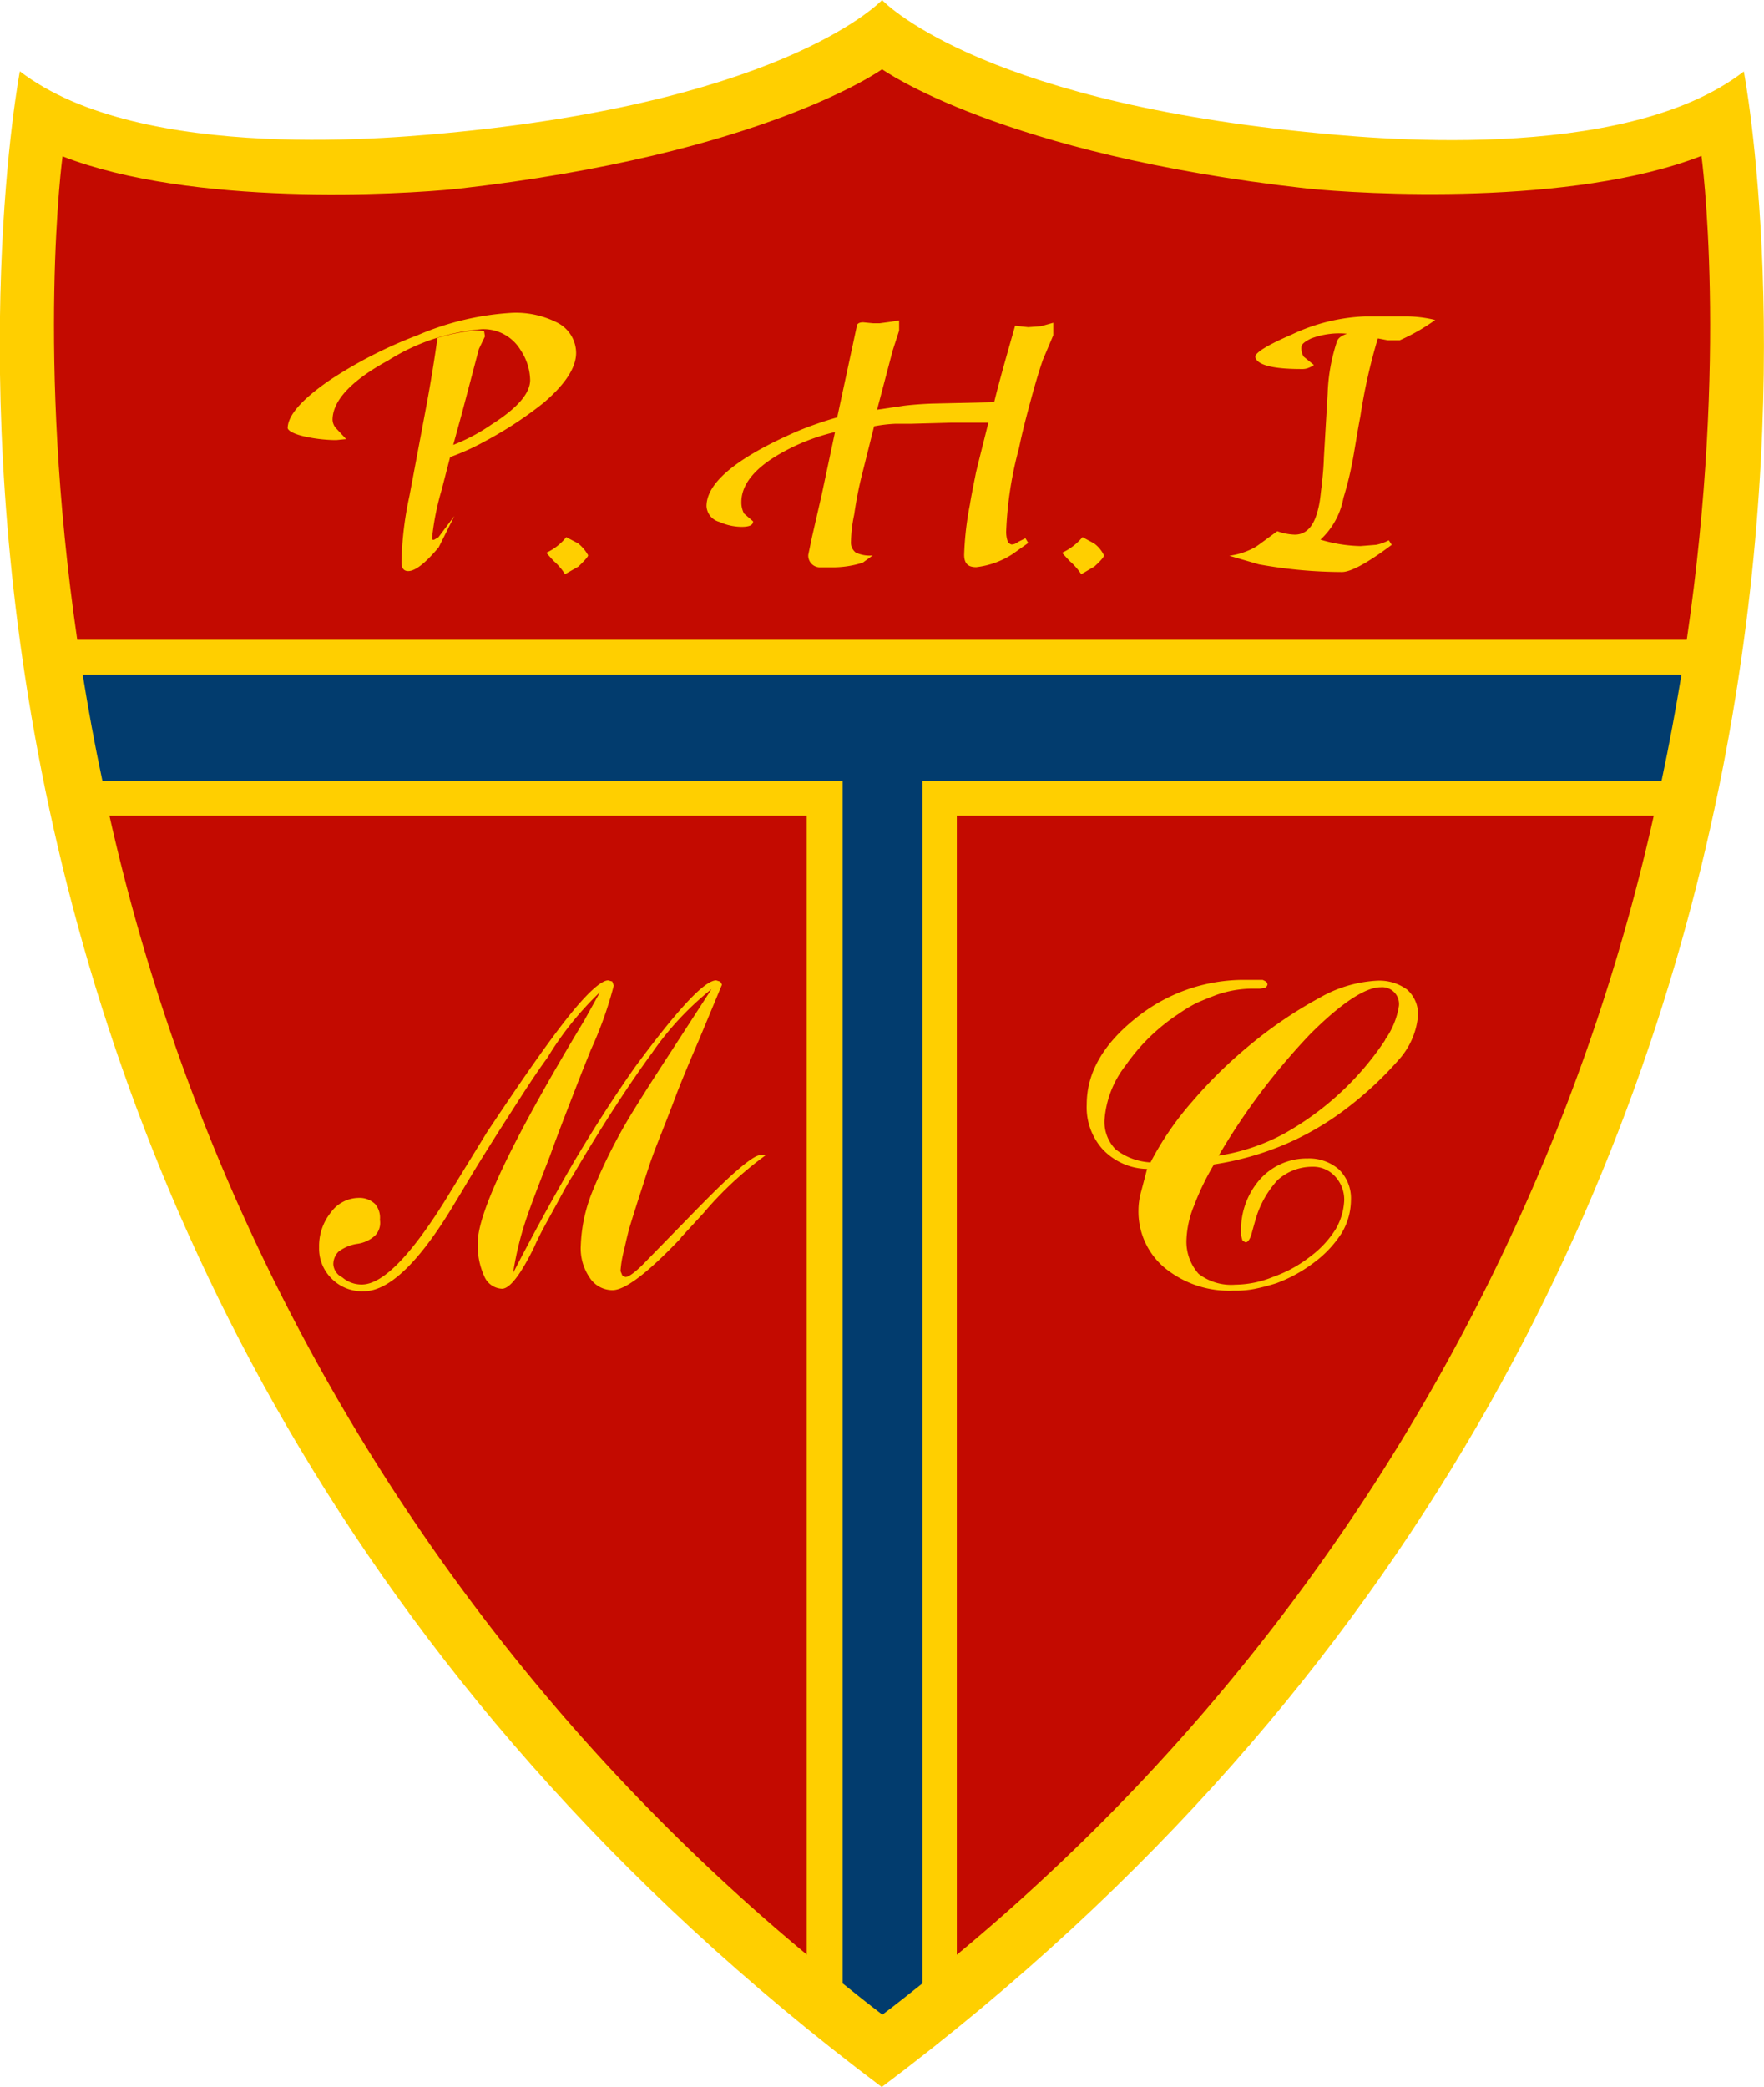 <svg xmlns="http://www.w3.org/2000/svg" viewBox="0 0 112.83 133.46"><defs><style>.cls-1{fill:#ffcf00;}.cls-2{fill:#c30a00;}.cls-3{fill:#023c6e;}</style></defs><g id="Layer_2" data-name="Layer 2"><g id="CSS"><path class="cls-1" d="M111.54,4.57c-7.75,6-24.39,4.23-28,3.87C62.26,6.31,56.42,0,56.42,0S50.58,6.31,29.27,8.44c-3.61.35-20.22,2.08-28-3.88,0,0-14.66,76.47,55.13,128.9C126.22,81,111.54,4.57,111.54,4.57Z"/><path class="cls-2" d="M51.62,125A132.25,132.25,0,0,1,7,52.16h44.6V125"/><path class="cls-2" d="M61.2,125V52.16h44.58A132,132,0,0,1,61.2,125"/><path class="cls-3" d="M59,49.93v76.9c-.85.67-1.69,1.35-2.56,2-.87-.66-1.72-1.34-2.54-2V49.93H6.55c-.5-2.34-.91-4.62-1.26-6.79H107.55c-.36,2.17-.77,4.44-1.27,6.78H59"/><path class="cls-2" d="M107.89,40.91H4.94C2.28,22.66,4,10,4,10c8.3,3.22,21.62,2.45,25.23,2.08C48.86,9.87,56.42,4.43,56.42,4.43S64,9.87,83.55,12.05c3.6.38,17,1.15,25.28-2.08,0,0,1.74,12.69-.94,30.94"/><path class="cls-1" d="M37.38,65.24l1-1.8A20.35,20.35,0,0,0,35,67.66c-.74,1-1.58,2.32-2.51,3.77s-2,3.14-2.92,4.71l-.45.74c-2.26,3.8-4.22,5.69-5.85,5.69a2.73,2.73,0,0,1-2.06-.81,2.69,2.69,0,0,1-.8-2,3.42,3.42,0,0,1,.76-2.24,2.22,2.22,0,0,1,1.75-.92A1.44,1.44,0,0,1,24,77,1.35,1.35,0,0,1,24.3,78,1.17,1.17,0,0,1,24,79a2.09,2.09,0,0,1-1.17.54,2.62,2.62,0,0,0-1.18.5,1.14,1.14,0,0,0-.33.81,1,1,0,0,0,.57.83,1.89,1.89,0,0,0,1.25.46c1.39,0,3.3-2,5.75-6.06l2.26-3.68c2-3,3.64-5.39,5-7.13s2.3-2.58,2.75-2.58l.26.07.1.26a24.81,24.81,0,0,1-1.47,4.12l-.62,1.55c-.68,1.76-1.37,3.49-2,5.25-.53,1.36-1,2.56-1.35,3.55a20.6,20.6,0,0,0-1,3.91q1.91-3.7,3.9-7.12c1.29-2.17,2.59-4.19,3.93-6.09,2.7-3.65,4.41-5.5,5.16-5.5l.26.08.11.19-1.47,3.53c-.43,1-.91,2.13-1.4,3.37-.4,1.08-.85,2.21-1.31,3.38s-.76,2.2-1,2.93-.5,1.56-.74,2.34c-.17.62-.28,1.17-.39,1.61a7.07,7.07,0,0,0-.18,1.16l.12.29.19.09c.19,0,.55-.24,1.09-.77l2.93-3c1.36-1.4,2.4-2.43,3.16-3.08s1.22-.95,1.48-.95l.23,0h.1a22.82,22.82,0,0,0-4,3.72l-1.41,1.53-.06.09c-2.08,2.19-3.54,3.3-4.34,3.3a1.74,1.74,0,0,1-1.47-.81,3.32,3.32,0,0,1-.56-2.08,10.09,10.09,0,0,1,.69-3.29,34.75,34.75,0,0,1,2.4-4.85c.35-.58,1.23-2,2.68-4.22l2.59-4a19.17,19.17,0,0,0-3.81,4.09c-1.46,2-3.15,4.57-5.06,7.83-.34.51-.71,1.23-1.17,2.07s-1,1.79-1.29,2.48c-.87,1.78-1.57,2.69-2.07,2.69a1.29,1.29,0,0,1-1.14-.81,4.68,4.68,0,0,1-.41-2.08C30.51,77.62,32.8,72.84,37.38,65.24Z"/><path class="cls-1" d="M34.77,25.76A24.53,24.53,0,0,1,31,28.23a15.1,15.1,0,0,1-2.21,1l-.55,2.13a16.73,16.73,0,0,0-.6,3c0,.12,0,.15.06.16l.06,0,.28-.16L29.06,33l-1,2c-.84,1-1.49,1.52-1.95,1.52-.28,0-.43-.18-.43-.57a21.88,21.88,0,0,1,.51-4.24l1-5.32c.38-2,.63-3.62.79-4.78a12.38,12.38,0,0,1,2.55-.49l.43.05.06.34-.39.81-1.09,4.13-.55,2a11.8,11.8,0,0,0,2.43-1.29c1.66-1.05,2.49-2,2.49-2.86a3.59,3.59,0,0,0-.61-1.91,2.76,2.76,0,0,0-2.47-1.34,13.13,13.13,0,0,0-6,2c-2.35,1.28-3.55,2.56-3.56,3.79a.86.86,0,0,0,.2.52l.67.72-.6.06h-.25a9.66,9.66,0,0,1-1.73-.21c-.71-.15-1.1-.36-1.16-.54,0-.82.9-1.84,2.66-3.06a28.51,28.51,0,0,1,5.64-2.89A17.86,17.86,0,0,1,32.81,20a5.83,5.83,0,0,1,2.89.66,2.19,2.19,0,0,1,1.15,1.9C36.85,23.51,36.16,24.57,34.77,25.76Z"/><path class="cls-1" d="M37,36.23l-.86.49a3.77,3.77,0,0,0-.73-.85l-.47-.52a3.55,3.55,0,0,0,1.28-1l.76.4a2.66,2.66,0,0,1,.64.76C37.61,35.61,37.39,35.85,37,36.23Z"/><path class="cls-1" d="M67.37,20.64l0,.8L66.71,23c-.17.48-.43,1.31-.74,2.45s-.59,2.21-.79,3.2a23.74,23.74,0,0,0-.82,5.28,1.84,1.84,0,0,0,.11.73.44.44,0,0,0,.23.16.65.65,0,0,0,.41-.16l.48-.24.18.3-1,.71a5.38,5.38,0,0,1-2.33.84c-.54,0-.77-.25-.77-.8a19.64,19.64,0,0,1,.37-3.21c.07-.47.21-1.15.39-2.06.16-.66.42-1.7.79-3.17H62.21l-1.33,0-2.6.07c-.26,0-.62,0-1,0a9.29,9.29,0,0,0-1.37.16l-.72,2.88a25,25,0,0,0-.55,2.75,9.26,9.26,0,0,0-.21,1.76.8.8,0,0,0,.3.68,2.06,2.06,0,0,0,1.09.19l-.63.46a6.35,6.35,0,0,1-2.07.3h-.73a.75.75,0,0,1-.69-.8l.24-1.15.62-2.7.85-4a13,13,0,0,0-3.49,1.37c-1.67.95-2.5,2-2.5,3.1a1.53,1.53,0,0,0,.17.74l.58.5c0,.24-.24.35-.74.35A3.56,3.56,0,0,1,46,33.37a1.1,1.1,0,0,1-.81-1c0-1.53,2-3.14,5.85-4.81a23.21,23.21,0,0,1,2.51-.87l1.24-5.77c0-.21.14-.31.43-.31l.62.06.43,0,.6-.08.64-.1,0,.65-.41,1.27-1,3.79,1.69-.25c.47-.06,1.06-.11,1.8-.14l4-.09c.27-1.12.72-2.72,1.34-4.89l.84.09.81-.06Z"/><path class="cls-1" d="M70,36.23l-.84.49a4.22,4.22,0,0,0-.75-.85l-.48-.52a3.76,3.76,0,0,0,1.31-1l.74.4a2,2,0,0,1,.63.76C70.62,35.61,70.42,35.85,70,36.23Z"/><path class="cls-1" d="M86.16,21.34a5.11,5.11,0,0,0-2.31.31c-.4.2-.61.36-.61.56a1,1,0,0,0,.15.6l.65.53a1.56,1.56,0,0,1-.41.21,1.09,1.09,0,0,1-.39.05c-1.9,0-2.86-.28-2.95-.78,0-.28.81-.77,2.34-1.43a12,12,0,0,1,4.71-1.16h1.27c.58,0,1,0,1.28,0a8,8,0,0,1,1.91.23,12.56,12.56,0,0,1-2.27,1.3H89l-.24,0-.63-.12a35.91,35.91,0,0,0-1.12,5c-.17.86-.3,1.74-.46,2.63a21.69,21.69,0,0,1-.62,2.57,4.82,4.82,0,0,1-1.47,2.67,9.52,9.52,0,0,0,2.56.41l1-.08a2.93,2.93,0,0,0,.81-.29l.19.29c-1.53,1.15-2.61,1.74-3.19,1.74a30.22,30.22,0,0,1-5.31-.49l-1.89-.55a4.58,4.58,0,0,0,1.69-.57c.16-.1.62-.45,1.38-1a3.59,3.59,0,0,0,1.12.22c.64,0,1.11-.42,1.38-1.25s.25-1.34.35-1.92c0-.21.1-.79.13-1.77l.24-4.08a11.79,11.79,0,0,1,.57-3.26C85.55,21.65,85.76,21.48,86.16,21.34Z"/><path class="cls-1" d="M90,63.28a3,3,0,0,0-1.91-.57,8.24,8.24,0,0,0-3.66,1.08,27.68,27.68,0,0,0-4.44,3,29.59,29.59,0,0,0-3.74,3.66,19.45,19.45,0,0,0-2.66,3.88,3.93,3.93,0,0,1-2.24-.84,2.51,2.51,0,0,1-.7-1.9A6.4,6.4,0,0,1,72,68.13a12.4,12.4,0,0,1,3.39-3.3,9.65,9.65,0,0,1,1.16-.7c.41-.18.81-.34,1.23-.5a7.07,7.07,0,0,1,2.33-.41h.48l.35-.06a.42.42,0,0,0,.13-.19c0-.18-.13-.23-.31-.31l-1.15,0a11,11,0,0,0-7,2.48q-3.1,2.49-3.1,5.48a4,4,0,0,0,1,2.85,4,4,0,0,0,2.86,1.28L73,76.16a4.5,4.5,0,0,0-.18,1.22,4.68,4.68,0,0,0,1.71,3.72,6.48,6.48,0,0,0,4.37,1.43,6.1,6.1,0,0,0,1.35-.11,13.61,13.61,0,0,0,1.38-.36,9.35,9.35,0,0,0,2.49-1.38,7.09,7.09,0,0,0,1.71-1.85,4.17,4.17,0,0,0,.58-2.06,2.59,2.59,0,0,0-.78-2,2.9,2.9,0,0,0-2-.69,4,4,0,0,0-3,1.29,4.87,4.87,0,0,0-1.25,3.34V79l.09.32a.94.94,0,0,0,.2.12c.17,0,.31-.24.42-.68l.2-.71a6.32,6.32,0,0,1,1.43-2.59,3.3,3.3,0,0,1,2.23-.85,1.89,1.89,0,0,1,1.44.61,2.19,2.19,0,0,1,.59,1.51,4,4,0,0,1-.54,1.86,6.42,6.42,0,0,1-1.62,1.75,8.19,8.19,0,0,1-2.36,1.3,6.52,6.52,0,0,1-2.45.51,3.42,3.42,0,0,1-2.34-.69,3.09,3.09,0,0,1-.78-2.2,6.29,6.29,0,0,1,.48-2.15,16.64,16.64,0,0,1,1.28-2.65,18.85,18.85,0,0,0,4.58-1.3,18.29,18.29,0,0,0,3.91-2.29,22.66,22.66,0,0,0,3.44-3.23,4.86,4.86,0,0,0,1.12-2.69A2.09,2.09,0,0,0,90,63.28Zm-1.39,3.21a18.71,18.71,0,0,1-6.47,6,13,13,0,0,1-4.19,1.41,42.22,42.22,0,0,1,5.85-7.77c2-2,3.54-3,4.51-3a1.08,1.08,0,0,1,1.17,1.19A5.11,5.11,0,0,1,88.59,66.49Z"/></g></g></svg>